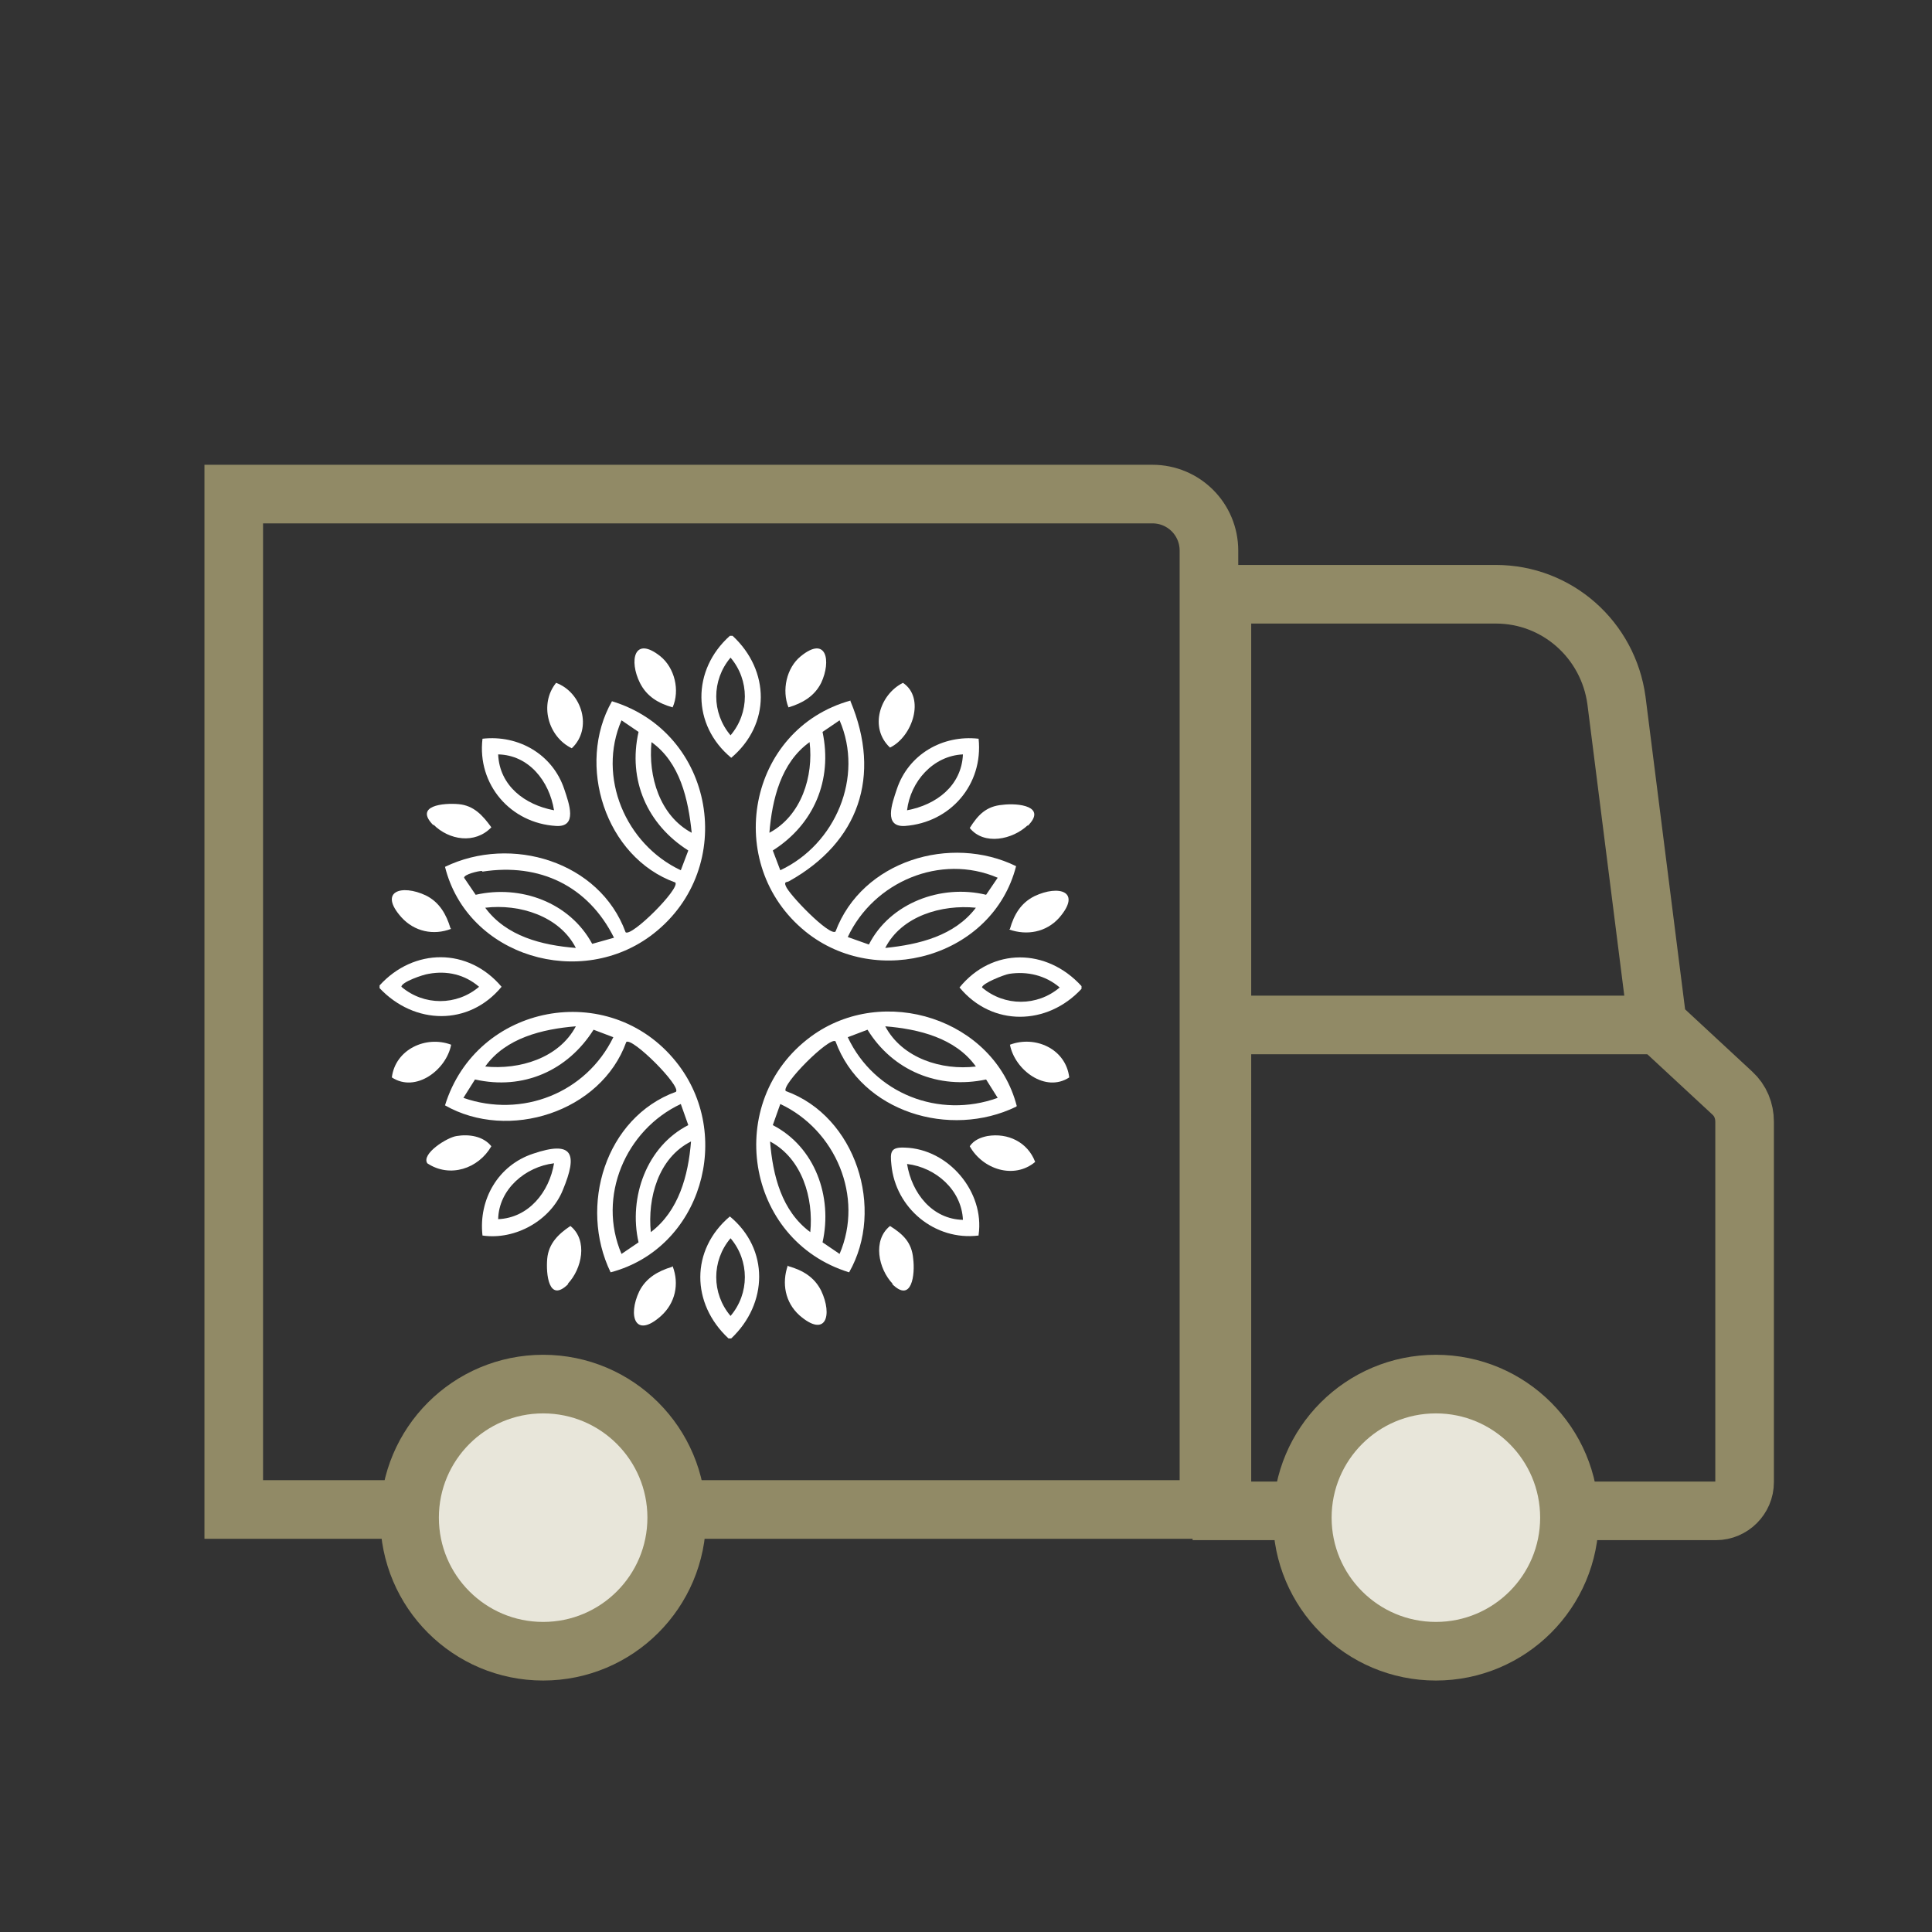 <?xml version="1.0" encoding="UTF-8"?>
<svg id="Ebene_1" xmlns="http://www.w3.org/2000/svg" version="1.1" viewBox="0 0 283.5 283.5">
  <rect x="0" y="0" width="283.5" height="283.5" fill="#333333" stroke="none"/>
  <!-- Generator: Adobe Illustrator 29.5.1, SVG Export Plug-In . SVG Version: 2.1.0 Build 141)  -->
  <defs>
    <style>
      .st0, .st1 {
        fill: #fff;
      }

      .st1, .st2, .st3 {
        stroke: #918a66;
        stroke-miterlimit: 10;
        stroke-width: 8.6px;
      }

      .st2 {
        fill: none;
      }

      .st3 {
        fill: #e8e6da;
      }
    </style>
  </defs>
  <path class="st2" d="M34.3,72.5h134.8c4.6,0,8.3,3.7,8.3,8.3v140.7H34.3s0,0,0,0V72.6s0,0,0,0Z"/>
  <path class="st2" d="M179.4,87.2h40.1c9,0,16.5,6.7,17.7,15.6l6,47.4,11,10.2c1.2,1.1,1.8,2.6,1.8,4.2v52.9c0,2.3-1.9,4.2-4.2,4.2h-72.5V87.2Z"/>
  <circle class="st3" cx="79.7" cy="222.7" r="19.6"/>
  <circle class="st3" cx="210.7" cy="222.7" r="19.6"/>
  <line class="st1" x1="243.3" y1="150.4" x2="178.8" y2="150.4"/>
  <g>
    <path class="st0" d="M107,93.3h.5c5.5,5.1,5.6,13-.2,17.9-5.8-4.8-5.8-12.9-.2-17.9ZM107.2,96.5c-2.8,3.3-2.8,8.1,0,11.4,2.8-3.3,2.8-8.1,0-11.4Z"/>
    <path class="st0" d="M158.7,144.6v.5c-5,5.4-13.1,5.6-17.9-.2,4.8-5.9,12.8-5.8,17.9-.2ZM148.1,142.9c-.7.1-4,1.4-4,2,3.3,2.8,8.1,2.8,11.4,0-2.1-1.8-4.8-2.4-7.4-2Z"/>
    <path class="st0" d="M55.7,145.1v-.5c5-5.5,13-5.6,17.9.2-4.8,5.8-12.8,5.6-17.9.2ZM62.9,142.9c-.8.1-4,1.2-4,1.9,3.3,2.8,8.1,2.8,11.4,0-2.1-1.8-4.7-2.4-7.4-1.9Z"/>
    <path class="st0" d="M107.4,196.4h-.5c-5.5-5.1-5.6-13,.2-17.9,5.8,4.8,5.6,12.8.2,17.9ZM107.2,181.7c-2.8,3.3-2.8,8.1,0,11.4,2.8-3.3,2.8-8.1,0-11.4Z"/>
    <path class="st0" d="M149.1,162.4c-9.7,4.7-22.7.8-26.5-9.6-.9-.7-8,6.4-7.3,7.3,10.3,3.7,14.6,17.3,9.3,26.6-15.3-4.7-18.5-25.1-5.6-34.6,10.6-7.8,26.9-2.6,30.2,10.2ZM143.2,156.5c-3-4.2-8.4-5.5-13.3-5.9,2.5,4.7,8.3,6.5,13.3,5.9ZM146.4,161.1l-1.7-2.7c-7,1.5-13.7-1.3-17.4-7.3l-2.9,1.1c3.9,8.3,13.4,12,22,8.9ZM113.4,165.1c6.2,3.2,8.8,10.5,7.3,17.2l2.5,1.7c3.6-8.4-.6-18.2-8.7-22l-1.1,3.1ZM118.9,180.8c.5-5-1.2-10.8-5.9-13.3.4,5,1.7,10.2,5.9,13.3Z"/>
    <path class="st0" d="M89.6,186.7c-4.7-9.7-.8-22.7,9.6-26.5.7-.9-6.4-8-7.3-7.3-3.7,10.3-17.3,14.6-26.6,9.3,4.6-14.9,24.1-18.6,33.9-6.4,8.6,10.7,3.7,27.4-9.6,30.9ZM84.5,150.6c-4.9.4-10.3,1.7-13.3,5.9,5,.5,10.8-1.2,13.3-5.9ZM68,161.1c8.6,3,18-.7,22-8.9l-2.9-1.1c-3.8,6-10.3,8.9-17.4,7.3l-1.7,2.7ZM101,165.1l-1.1-3.1c-8.1,3.8-12.3,13.6-8.7,22l2.5-1.7c-1.5-6.6,1.2-14.1,7.3-17.2ZM95.5,180.8c4.1-3.1,5.5-8.3,5.9-13.3-4.8,2.4-6.4,8.3-5.9,13.3Z"/>
    <path class="st0" d="M65.3,127.2c9.7-4.7,22.7-.8,26.5,9.6.9.7,8-6.4,7.3-7.3-10.3-3.7-14.6-17.3-9.3-26.6,15.1,4.6,18.5,24.4,6.1,34.1-10.6,8.3-27.3,3.4-30.6-9.8ZM91.2,105.7c-3.6,8.3.6,18.2,8.7,22l1.1-2.9c-6-3.8-8.9-10.3-7.3-17.4l-2.5-1.7ZM101.5,122.2c-.5-4.9-1.7-10.3-5.9-13.3-.5,5,1.2,10.8,5.9,13.3ZM70.7,127.8c-.5,0-2.6.5-2.6,1l1.7,2.5c6.6-1.5,13.8,1.1,17.1,7.2l3.2-.9c-3.8-7.6-10.9-11-19.3-9.7ZM84.5,139.1c-2.4-4.7-8.3-6.5-13.3-5.9,3.1,4.2,8.3,5.5,13.3,5.9Z"/>
    <path class="st0" d="M124.8,102.9c4.6,11,1.2,20.7-9,26.4-.3.2-.8,0-.5.7.4,1.2,6.4,7.4,7.3,6.7,3.9-10.4,16.9-14.3,26.5-9.6-3.4,13.3-20.4,18.1-30.9,9.6-12.2-9.9-8.5-29.7,6.6-33.9ZM123.2,105.7l-2.5,1.7c1.5,7.1-1.3,13.6-7.3,17.4l1.1,2.9c8.1-3.8,12.3-13.7,8.7-22ZM112.9,122.2c4.7-2.5,6.5-8.3,5.9-13.3-4.2,3-5.5,8.4-5.9,13.3ZM127.5,138.6c3.1-6.1,10.6-8.9,17.2-7.3l1.7-2.5c-8.4-3.6-18.2.6-22,8.7l3.1,1.1ZM143.2,133.2c-5-.5-10.9,1.2-13.3,5.9,5-.5,10.2-1.8,13.3-5.9Z"/>
    <path class="st0" d="M70.8,108.4c5.3-.6,10.3,2.3,12,7.4.7,2.1,2,5.6-1.2,5.4-6.7-.4-11.6-6.1-10.8-12.8ZM81.3,118.9c-.7-4.3-3.7-8.1-8.2-8.2.2,4.6,3.9,7.4,8.2,8.2Z"/>
    <path class="st0" d="M143.6,108.4c.7,6.7-4.1,12.3-10.8,12.8-3.2.2-1.9-3.3-1.2-5.4,1.7-5.1,6.7-8,12-7.4ZM141.3,110.7c-4.4.2-7.7,4-8.2,8.2,4.3-.8,8-3.6,8.2-8.2Z"/>
    <path class="st0" d="M70.8,181.3c-.6-5.3,2.3-10.3,7.4-12,5.9-2,6.6,0,4.4,5.3-1.8,4.5-7,7.4-11.8,6.7ZM81.3,170.7c-4.2.5-8.1,3.8-8.2,8.2,4.5-.2,7.5-4,8.2-8.2Z"/>
    <path class="st0" d="M143.6,181.3c-6.4.8-12.2-4-12.8-10.4-.2-1.9-.1-2.6,2-2.5,6.4.2,11.7,6.5,10.8,12.8ZM141.3,179c-.2-4.4-4-7.7-8.2-8.2.7,4.3,3.7,8.1,8.2,8.2Z"/>
    <path class="st0" d="M98.7,103.8c-2.1-.6-3.8-1.6-4.8-3.6-1.6-3.2-.9-7,3-3.9,2.1,1.7,2.9,5,1.8,7.5Z"/>
    <path class="st0" d="M115.7,103.8c-1-2.5-.3-5.8,1.8-7.5,3.8-3.1,4.5.7,3,3.9-1,2-2.8,3-4.8,3.6Z"/>
    <path class="st0" d="M81.6,100.2c3.8,1.4,5.4,6.7,2.3,9.6-3.5-1.7-4.8-6.5-2.3-9.6Z"/>
    <path class="st0" d="M67,166.7c1.8-.3,3.9,0,5.1,1.5-1.9,3.3-6.1,4.7-9.4,2.5-.9-1.4,2.9-3.8,4.3-4Z"/>
    <path class="st0" d="M144.9,166.7c3-.5,5.9.9,7,3.8-3.1,2.6-7.7,1.1-9.6-2.3.6-.9,1.6-1.3,2.6-1.5Z"/>
    <path class="st0" d="M66.2,153.3c-.7,3.7-5.2,7.1-8.7,4.8.5-4.1,5-6.2,8.7-4.8Z"/>
    <path class="st0" d="M148.2,153.3c3.7-1.4,8.2.6,8.7,4.8-3.5,2.3-8-1.1-8.7-4.8Z"/>
    <path class="st0" d="M132.5,100.2c3.3,2.2,1.4,7.9-1.9,9.5-3.1-2.9-1.5-7.8,1.9-9.5Z"/>
    <path class="st0" d="M148.2,136.3c.6-2.1,1.6-3.8,3.6-4.8,3.6-1.7,7-.7,3.6,3.2-1.9,2.1-4.7,2.6-7.3,1.7Z"/>
    <path class="st0" d="M115.7,185.8c2.1.6,3.8,1.6,4.8,3.6,1.7,3.6.7,7-3.2,3.6-2.1-1.9-2.6-4.7-1.7-7.3Z"/>
    <path class="st0" d="M66.2,136.3c-2.6,1-5.4.4-7.3-1.7-3.4-3.8,0-4.9,3.6-3.2,2,1,3,2.8,3.6,4.8Z"/>
    <path class="st0" d="M98.7,185.8c1,2.6.4,5.4-1.7,7.3-3.8,3.4-4.9,0-3.2-3.6,1-2,2.8-3,4.8-3.6Z"/>
    <path class="st0" d="M150.8,121.1c-2.2,2.1-6.4,3-8.5.4,1.2-1.9,2.4-3.2,4.8-3.4,2.3-.3,6.6.2,3.7,3.1Z"/>
    <path class="st0" d="M83.4,188.4c-2.9,2.9-3.3-1.5-3.1-3.7s1.6-3.6,3.4-4.8c2.6,2.1,1.7,6.3-.4,8.5Z"/>
    <path class="st0" d="M131,188.4c-2.1-2.2-3-6.4-.4-8.5,1.9,1.2,3.2,2.4,3.4,4.8.3,2.3-.2,6.6-3.1,3.7Z"/>
    <path class="st0" d="M63.6,121.1c-2.9-2.9,1.5-3.3,3.7-3.1s3.5,1.6,4.8,3.4c-2.4,2.5-6.2,1.9-8.5-.4Z"/>
  </g>
</svg>